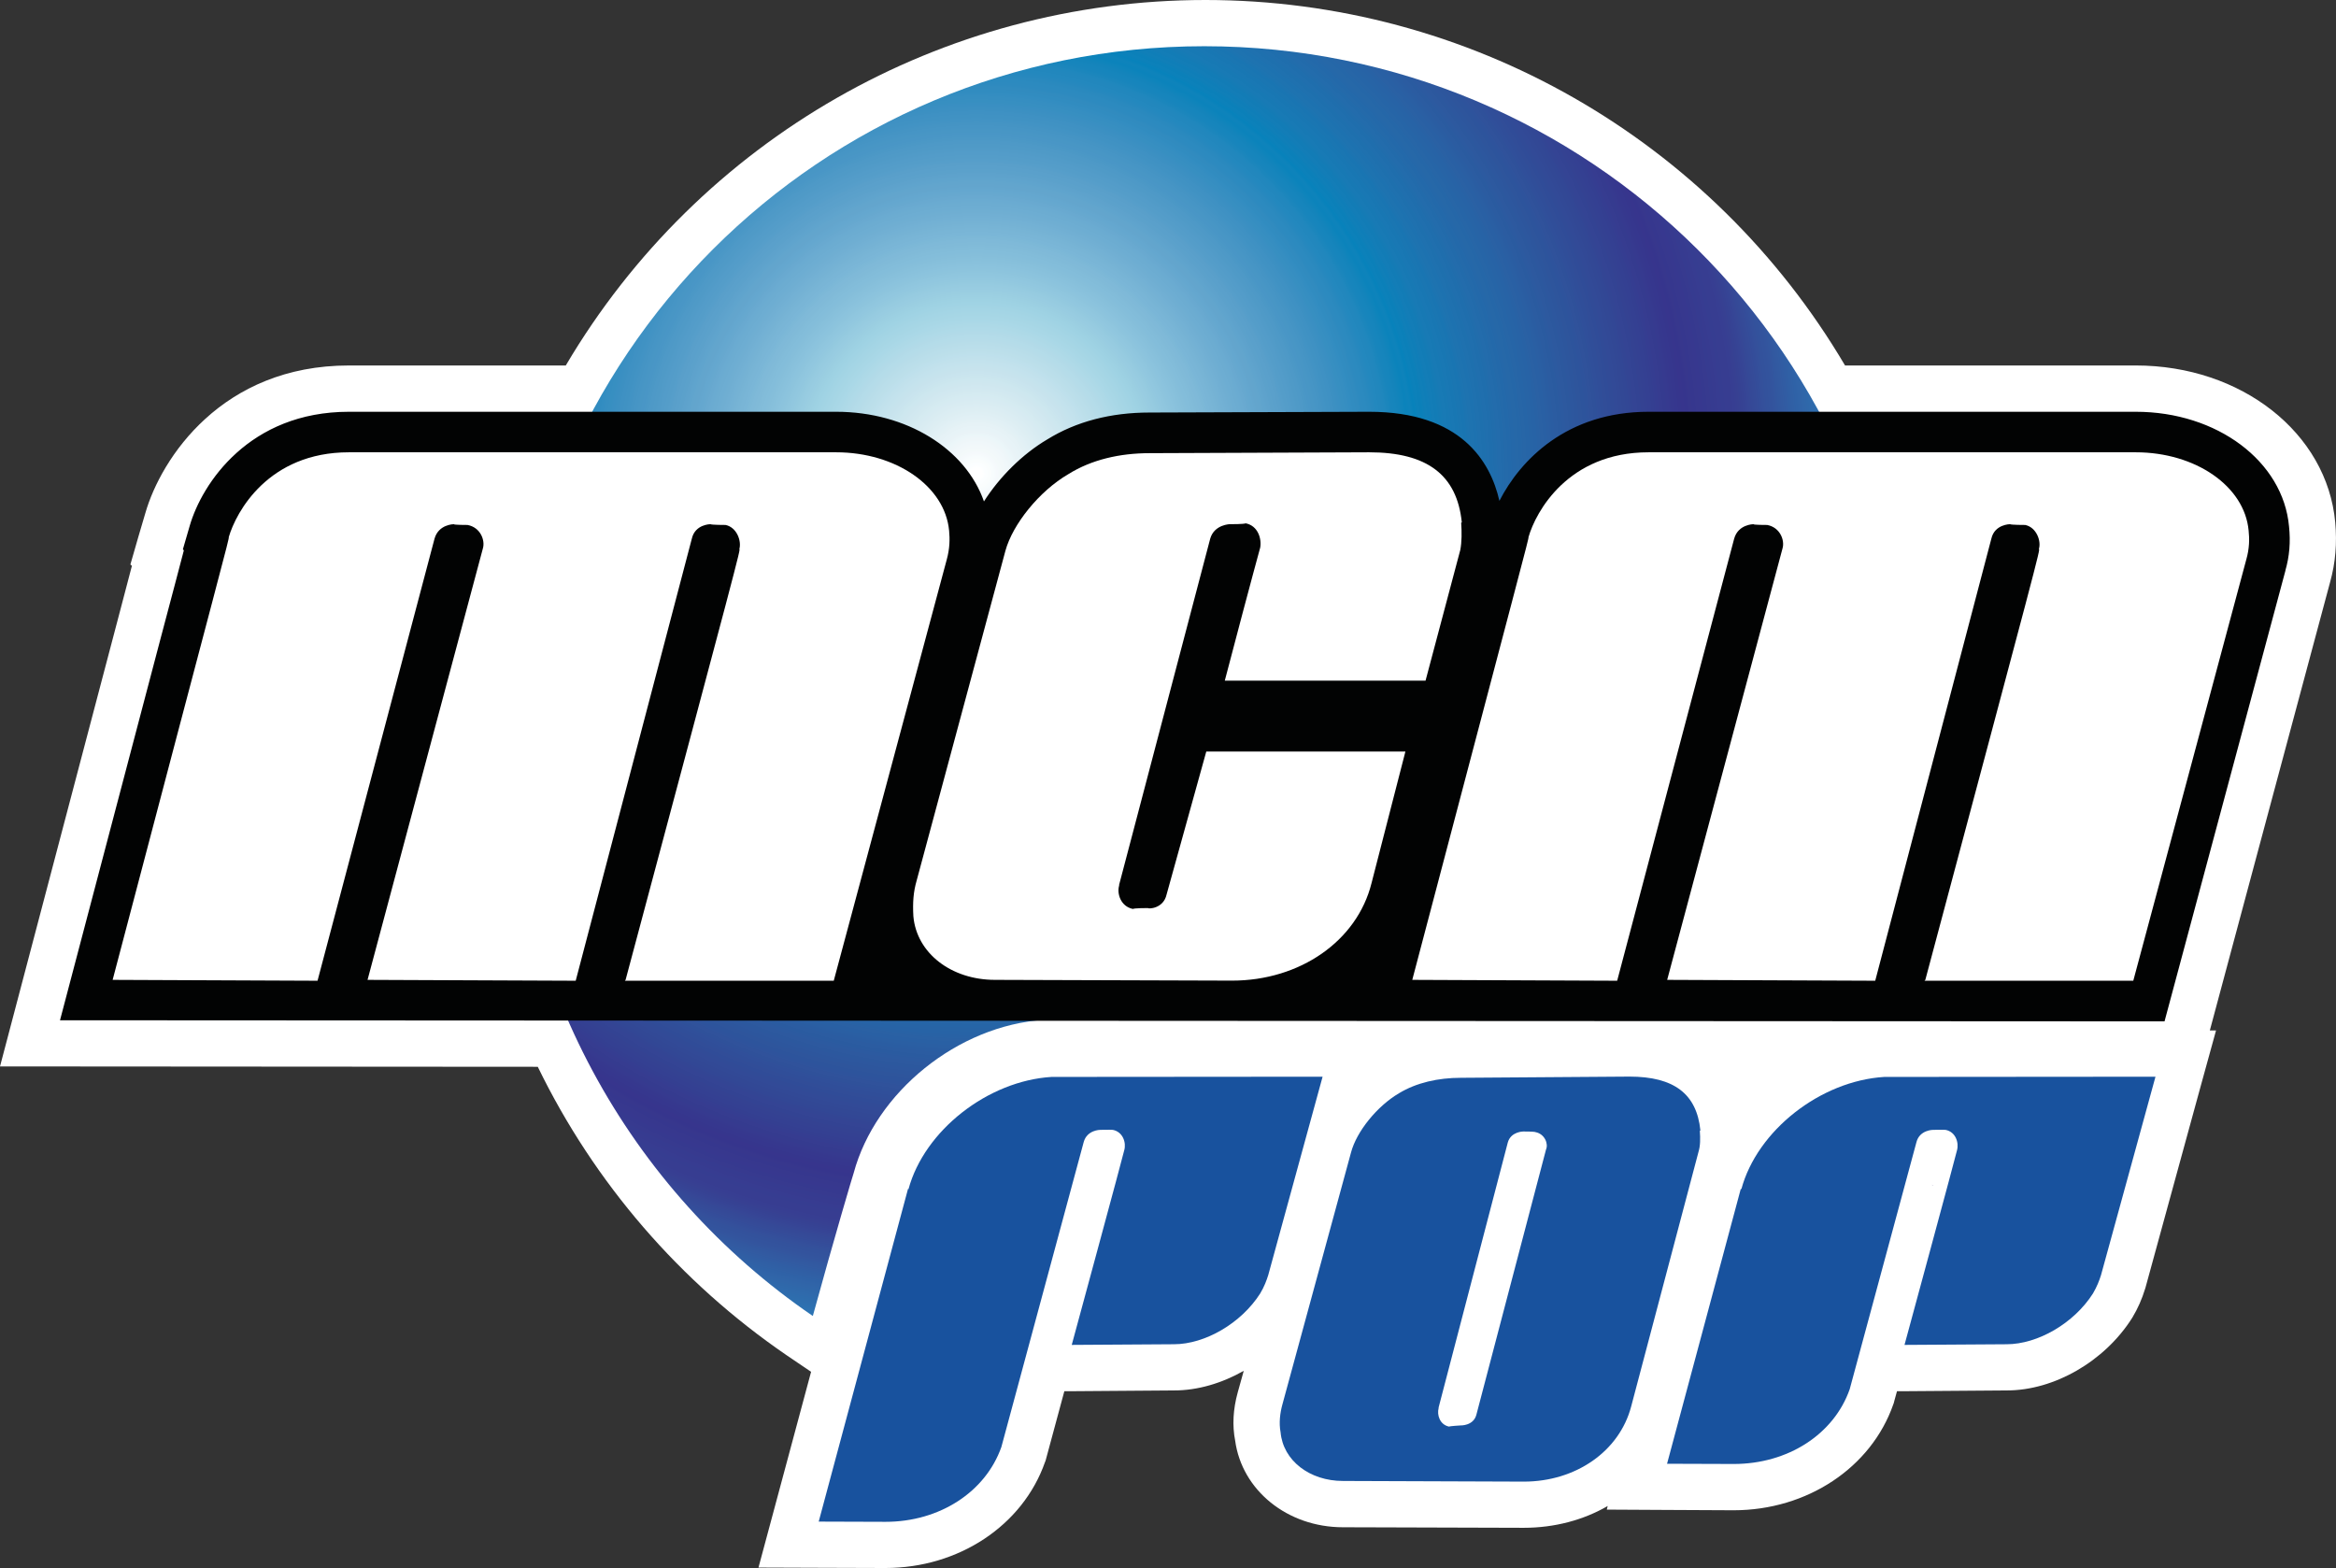 <?xml version="1.0" encoding="UTF-8" standalone="no"?>
<!-- Created with Inkscape (http://www.inkscape.org/) -->

<svg
   xmlns:dc="http://purl.org/dc/elements/1.1/"
   xmlns:cc="http://creativecommons.org/ns#"
   xmlns:rdf="http://www.w3.org/1999/02/22-rdf-syntax-ns#"
   xmlns:svg="http://www.w3.org/2000/svg"
   xmlns="http://www.w3.org/2000/svg"
   xmlns:xlink="http://www.w3.org/1999/xlink"
   xmlns:sodipodi="http://sodipodi.sourceforge.net/DTD/sodipodi-0.dtd"
   xmlns:inkscape="http://www.inkscape.org/namespaces/inkscape"
   width="441"
   height="296"
   id="svg2"
   version="1.1">
  <rect width="100%" height="100%" fill="#333333" stroke="none"/>
  <defs
     id="defs4">
    <radialGradient
       spreadMethod="pad"
       cy="0"
       fx="0"
       r="1"
       cx="0"
       id="id216"
       gradientUnits="userSpaceOnUse"
       fy="0">
      <stop
         stop-color="#ffffff"
         offset=".006"
         id="stop3624" />
      <stop
         stop-color="#fbfeff"
         offset=".01"
         id="stop3626" />
      <stop
         stop-color="#fafdfd"
         offset=".014"
         id="stop3628" />
      <stop
         stop-color="#f7fcfd"
         offset=".018"
         id="stop3630" />
      <stop
         stop-color="#f5f9fc"
         offset=".022"
         id="stop3632" />
      <stop
         stop-color="#f3f9fa"
         offset=".025"
         id="stop3634" />
      <stop
         stop-color="#f2f8fa"
         offset=".029"
         id="stop3636" />
      <stop
         stop-color="#f0f7fa"
         offset=".033"
         id="stop3638" />
      <stop
         stop-color="#eef6f9"
         offset=".037"
         id="stop3640" />
      <stop
         stop-color="#ebf6f9"
         offset=".041"
         id="stop3642" />
      <stop
         stop-color="#e9f3f7"
         offset=".045"
         id="stop3644" />
      <stop
         stop-color="#e7f3f7"
         offset=".049"
         id="stop3646" />
      <stop
         stop-color="#e6f2f6"
         offset=".053"
         id="stop3648" />
      <stop
         stop-color="#e3f1f5"
         offset=".057"
         id="stop3650" />
      <stop
         stop-color="#e1f0f5"
         offset=".061"
         id="stop3652" />
      <stop
         stop-color="#dfeff4"
         offset=".064"
         id="stop3654" />
      <stop
         stop-color="#ddeef3"
         offset=".068"
         id="stop3656" />
      <stop
         stop-color="#dbedf3"
         offset=".072"
         id="stop3658" />
      <stop
         stop-color="#d9ecf2"
         offset=".076"
         id="stop3660" />
      <stop
         stop-color="#d7ebf2"
         offset=".08"
         id="stop3662" />
      <stop
         stop-color="#d5ebf1"
         offset=".084"
         id="stop3664" />
      <stop
         stop-color="#d3e9f0"
         offset=".088"
         id="stop3666" />
      <stop
         stop-color="#d1e8f0"
         offset=".092"
         id="stop3668" />
      <stop
         stop-color="#cfe7ef"
         offset=".096"
         id="stop3670" />
      <stop
         stop-color="#cde7ef"
         offset=".1"
         id="stop3672" />
      <stop
         stop-color="#cbe6ee"
         offset=".103"
         id="stop3674" />
      <stop
         stop-color="#c9e4ee"
         offset=".107"
         id="stop3676" />
      <stop
         stop-color="#c7e3ed"
         offset=".111"
         id="stop3678" />
      <stop
         stop-color="#c5e3ed"
         offset=".115"
         id="stop3680" />
      <stop
         stop-color="#c3e2ed"
         offset=".119"
         id="stop3682" />
      <stop
         stop-color="#c1e1ec"
         offset=".123"
         id="stop3684" />
      <stop
         stop-color="#bee0ec"
         offset=".127"
         id="stop3686" />
      <stop
         stop-color="#bcdfea"
         offset=".131"
         id="stop3688" />
      <stop
         stop-color="#badeea"
         offset=".135"
         id="stop3690" />
      <stop
         stop-color="#b8dde9"
         offset=".139"
         id="stop3692" />
      <stop
         stop-color="#b6dce9"
         offset=".142"
         id="stop3694" />
      <stop
         stop-color="#b4dce9"
         offset=".146"
         id="stop3696" />
      <stop
         stop-color="#b2dae8"
         offset=".15"
         id="stop3698" />
      <stop
         stop-color="#afdae8"
         offset=".154"
         id="stop3700" />
      <stop
         stop-color="#add9e7"
         offset=".158"
         id="stop3702" />
      <stop
         stop-color="#aad8e7"
         offset=".162"
         id="stop3704" />
      <stop
         stop-color="#a8d7e6"
         offset=".166"
         id="stop3706" />
      <stop
         stop-color="#a6d6e5"
         offset=".17"
         id="stop3708" />
      <stop
         stop-color="#a4d5e5"
         offset=".174"
         id="stop3710" />
      <stop
         stop-color="#a2d4e4"
         offset=".178"
         id="stop3712" />
      <stop
         stop-color="#a0d3e4"
         offset=".181"
         id="stop3714" />
      <stop
         stop-color="#9ed2e3"
         offset=".185"
         id="stop3716" />
      <stop
         stop-color="#9cd0e2"
         offset=".189"
         id="stop3718" />
      <stop
         stop-color="#9acee1"
         offset=".193"
         id="stop3720" />
      <stop
         stop-color="#98cce1"
         offset=".197"
         id="stop3722" />
      <stop
         stop-color="#96cbe0"
         offset=".201"
         id="stop3724" />
      <stop
         stop-color="#93c9df"
         offset=".205"
         id="stop3726" />
      <stop
         stop-color="#91c7df"
         offset=".209"
         id="stop3728" />
      <stop
         stop-color="#8fc6de"
         offset=".213"
         id="stop3730" />
      <stop
         stop-color="#8dc4dd"
         offset=".216"
         id="stop3732" />
      <stop
         stop-color="#8bc3dd"
         offset=".22"
         id="stop3734" />
      <stop
         stop-color="#89c1dc"
         offset=".224"
         id="stop3736" />
      <stop
         stop-color="#87c0db"
         offset=".228"
         id="stop3738" />
      <stop
         stop-color="#85beda"
         offset=".232"
         id="stop3740" />
      <stop
         stop-color="#83bdda"
         offset=".236"
         id="stop3742" />
      <stop
         stop-color="#82bcd9"
         offset=".24"
         id="stop3744" />
      <stop
         stop-color="#80bad8"
         offset=".244"
         id="stop3746" />
      <stop
         stop-color="#7fb9d8"
         offset=".248"
         id="stop3748" />
      <stop
         stop-color="#7cb8d7"
         offset=".252"
         id="stop3750" />
      <stop
         stop-color="#7ab6d7"
         offset=".255"
         id="stop3752" />
      <stop
         stop-color="#79b5d6"
         offset=".259"
         id="stop3754" />
      <stop
         stop-color="#77b4d5"
         offset=".263"
         id="stop3756" />
      <stop
         stop-color="#75b2d4"
         offset=".267"
         id="stop3758" />
      <stop
         stop-color="#73b1d4"
         offset=".271"
         id="stop3760" />
      <stop
         stop-color="#71afd3"
         offset=".275"
         id="stop3762" />
      <stop
         stop-color="#6faed2"
         offset=".279"
         id="stop3764" />
      <stop
         stop-color="#6dadd2"
         offset=".283"
         id="stop3766" />
      <stop
         stop-color="#6cacd1"
         offset=".287"
         id="stop3768" />
      <stop
         stop-color="#6aabd1"
         offset=".291"
         id="stop3770" />
      <stop
         stop-color="#69a9d0"
         offset=".294"
         id="stop3772" />
      <stop
         stop-color="#66a8cf"
         offset=".298"
         id="stop3774" />
      <stop
         stop-color="#64a7cf"
         offset=".302"
         id="stop3776" />
      <stop
         stop-color="#63a5cd"
         offset=".306"
         id="stop3778" />
      <stop
         stop-color="#62a5cd"
         offset=".31"
         id="stop3780" />
      <stop
         stop-color="#5fa4cd"
         offset=".314"
         id="stop3782" />
      <stop
         stop-color="#5ea2cc"
         offset=".318"
         id="stop3784" />
      <stop
         stop-color="#5ba1cb"
         offset=".322"
         id="stop3786" />
      <stop
         stop-color="#5aa0cb"
         offset=".326"
         id="stop3788" />
      <stop
         stop-color="#599fca"
         offset=".33"
         id="stop3790" />
      <stop
         stop-color="#569eca"
         offset=".333"
         id="stop3792" />
      <stop
         stop-color="#549dc9"
         offset=".337"
         id="stop3794" />
      <stop
         stop-color="#539cc9"
         offset=".341"
         id="stop3796" />
      <stop
         stop-color="#519bc8"
         offset=".345"
         id="stop3798" />
      <stop
         stop-color="#4f9ac7"
         offset=".349"
         id="stop3800" />
      <stop
         stop-color="#4e99c7"
         offset=".353"
         id="stop3802" />
      <stop
         stop-color="#4b98c6"
         offset=".357"
         id="stop3804" />
      <stop
         stop-color="#4996c6"
         offset=".361"
         id="stop3806" />
      <stop
         stop-color="#4896c5"
         offset=".365"
         id="stop3808" />
      <stop
         stop-color="#4695c5"
         offset=".369"
         id="stop3810" />
      <stop
         stop-color="#4594c4"
         offset=".372"
         id="stop3812" />
      <stop
         stop-color="#4293c4"
         offset=".376"
         id="stop3814" />
      <stop
         stop-color="#4092c3"
         offset=".38"
         id="stop3816" />
      <stop
         stop-color="#3f91c3"
         offset=".384"
         id="stop3818" />
      <stop
         stop-color="#3c90c2"
         offset=".388"
         id="stop3820" />
      <stop
         stop-color="#3a8fc2"
         offset=".392"
         id="stop3822" />
      <stop
         stop-color="#378fc1"
         offset=".396"
         id="stop3824" />
      <stop
         stop-color="#368ec1"
         offset=".4"
         id="stop3826" />
      <stop
         stop-color="#338dc1"
         offset=".404"
         id="stop3828" />
      <stop
         stop-color="#318cc0"
         offset=".407"
         id="stop3830" />
      <stop
         stop-color="#318bbf"
         offset=".411"
         id="stop3832" />
      <stop
         stop-color="#2d8abf"
         offset=".415"
         id="stop3834" />
      <stop
         stop-color="#2c8abf"
         offset=".419"
         id="stop3836" />
      <stop
         stop-color="#2a89be"
         offset=".423"
         id="stop3838" />
      <stop
         stop-color="#2688be"
         offset=".427"
         id="stop3840" />
      <stop
         stop-color="#2388be"
         offset=".431"
         id="stop3842" />
      <stop
         stop-color="#2287bd"
         offset=".435"
         id="stop3844" />
      <stop
         stop-color="#2087bd"
         offset=".439"
         id="stop3846" />
      <stop
         stop-color="#1b86bc"
         offset=".443"
         id="stop3848" />
      <stop
         stop-color="#1885bc"
         offset=".446"
         id="stop3850" />
      <stop
         stop-color="#1685bc"
         offset=".45"
         id="stop3852" />
      <stop
         stop-color="#1484bb"
         offset=".454"
         id="stop3854" />
      <stop
         stop-color="#0f84bb"
         offset=".458"
         id="stop3856" />
      <stop
         stop-color="#0b83bb"
         offset=".462"
         id="stop3858" />
      <stop
         stop-color="#0e83bb"
         offset=".466"
         id="stop3860" />
      <stop
         stop-color="#0782bb"
         offset=".47"
         id="stop3862" />
      <stop
         stop-color="#0c81ba"
         offset=".474"
         id="stop3864" />
      <stop
         stop-color="#0b80b9"
         offset=".478"
         id="stop3866" />
      <stop
         stop-color="#107fb8"
         offset=".482"
         id="stop3868" />
      <stop
         stop-color="#0f7eb8"
         offset=".485"
         id="stop3870" />
      <stop
         stop-color="#137db7"
         offset=".489"
         id="stop3872" />
      <stop
         stop-color="#127cb6"
         offset=".493"
         id="stop3874" />
      <stop
         stop-color="#157bb5"
         offset=".497"
         id="stop3876" />
      <stop
         stop-color="#187ab5"
         offset=".501"
         id="stop3878" />
      <stop
         stop-color="#1779b4"
         offset=".505"
         id="stop3880" />
      <stop
         stop-color="#1978b4"
         offset=".509"
         id="stop3882" />
      <stop
         stop-color="#1877b3"
         offset=".513"
         id="stop3884" />
      <stop
         stop-color="#1a76b2"
         offset=".517"
         id="stop3886" />
      <stop
         stop-color="#1975b2"
         offset=".521"
         id="stop3888" />
      <stop
         stop-color="#1c74b1"
         offset=".524"
         id="stop3890" />
      <stop
         stop-color="#1e73b0"
         offset=".528"
         id="stop3892" />
      <stop
         stop-color="#1d72b0"
         offset=".532"
         id="stop3894" />
      <stop
         stop-color="#1f71af"
         offset=".536"
         id="stop3896" />
      <stop
         stop-color="#1e70ae"
         offset=".54"
         id="stop3898" />
      <stop
         stop-color="#206fae"
         offset=".544"
         id="stop3900" />
      <stop
         stop-color="#1f6ead"
         offset=".548"
         id="stop3902" />
      <stop
         stop-color="#216dac"
         offset=".552"
         id="stop3904" />
      <stop
         stop-color="#236cac"
         offset=".556"
         id="stop3906" />
      <stop
         stop-color="#226bab"
         offset=".56"
         id="stop3908" />
      <stop
         stop-color="#246aaa"
         offset=".563"
         id="stop3910" />
      <stop
         stop-color="#2369aa"
         offset=".567"
         id="stop3912" />
      <stop
         stop-color="#2568a9"
         offset=".571"
         id="stop3914" />
      <stop
         stop-color="#2668a8"
         offset=".575"
         id="stop3916" />
      <stop
         stop-color="#2567a8"
         offset=".579"
         id="stop3918" />
      <stop
         stop-color="#2766a7"
         offset=".583"
         id="stop3920" />
      <stop
         stop-color="#2665a7"
         offset=".587"
         id="stop3922" />
      <stop
         stop-color="#2764a6"
         offset=".591"
         id="stop3924" />
      <stop
         stop-color="#2763a6"
         offset=".595"
         id="stop3926" />
      <stop
         stop-color="#2862a5"
         offset=".599"
         id="stop3928" />
      <stop
         stop-color="#2a61a4"
         offset=".602"
         id="stop3930" />
      <stop
         stop-color="#2960a4"
         offset=".606"
         id="stop3932" />
      <stop
         stop-color="#2a5fa3"
         offset=".61"
         id="stop3934" />
      <stop
         stop-color="#2a5da2"
         offset=".614"
         id="stop3936" />
      <stop
         stop-color="#2b5ca1"
         offset=".618"
         id="stop3938" />
      <stop
         stop-color="#2a5ba0"
         offset=".622"
         id="stop3940" />
      <stop
         stop-color="#2c5aa0"
         offset=".626"
         id="stop3942" />
      <stop
         stop-color="#2d599f"
         offset=".63"
         id="stop3944" />
      <stop
         stop-color="#2c589e"
         offset=".634"
         id="stop3946" />
      <stop
         stop-color="#2d579e"
         offset=".637"
         id="stop3948" />
      <stop
         stop-color="#2d569d"
         offset=".641"
         id="stop3950" />
      <stop
         stop-color="#2e559c"
         offset=".645"
         id="stop3952" />
      <stop
         stop-color="#2d549c"
         offset=".649"
         id="stop3954" />
      <stop
         stop-color="#2e539c"
         offset=".653"
         id="stop3956" />
      <stop
         stop-color="#30529b"
         offset=".657"
         id="stop3958" />
      <stop
         stop-color="#2f519a"
         offset=".661"
         id="stop3960" />
      <stop
         stop-color="#304f9a"
         offset=".665"
         id="stop3962" />
      <stop
         stop-color="#304e99"
         offset=".669"
         id="stop3964" />
      <stop
         stop-color="#314d98"
         offset=".673"
         id="stop3966" />
      <stop
         stop-color="#304c98"
         offset=".676"
         id="stop3968" />
      <stop
         stop-color="#314b97"
         offset=".68"
         id="stop3970" />
      <stop
         stop-color="#324a97"
         offset=".684"
         id="stop3972" />
      <stop
         stop-color="#324996"
         offset=".688"
         id="stop3974" />
      <stop
         stop-color="#324895"
         offset=".692"
         id="stop3976" />
      <stop
         stop-color="#324795"
         offset=".696"
         id="stop3978" />
      <stop
         stop-color="#334594"
         offset=".7"
         id="stop3980" />
      <stop
         stop-color="#344494"
         offset=".704"
         id="stop3982" />
      <stop
         stop-color="#334393"
         offset=".708"
         id="stop3984" />
      <stop
         stop-color="#344292"
         offset=".712"
         id="stop3986" />
      <stop
         stop-color="#344192"
         offset=".715"
         id="stop3988" />
      <stop
         stop-color="#344092"
         offset=".719"
         id="stop3990" />
      <stop
         stop-color="#343f91"
         offset=".723"
         id="stop3992" />
      <stop
         stop-color="#353d91"
         offset=".727"
         id="stop3994" />
      <stop
         stop-color="#363c90"
         offset=".731"
         id="stop3996" />
      <stop
         stop-color="#353b8f"
         offset=".735"
         id="stop3998" />
      <stop
         stop-color="#363a8f"
         offset=".739"
         id="stop4000" />
      <stop
         stop-color="#36388e"
         offset=".743"
         id="stop4002" />
      <stop
         stop-color="#36378e"
         offset=".747"
         id="stop4004" />
      <stop
         stop-color="#36368d"
         offset=".751"
         id="stop4006" />
      <stop
         stop-color="#37358d"
         offset=".754"
         id="stop4008" />
      <stop
         stop-color="#36358d"
         offset=".758"
         id="stop4010" />
      <stop
         stop-color="#37378d"
         offset=".762"
         id="stop4012" />
      <stop
         stop-color="#36378e"
         offset=".766"
         id="stop4014" />
      <stop
         stop-color="#37388e"
         offset=".77"
         id="stop4016" />
      <stop
         stop-color="#37388f"
         offset=".774"
         id="stop4018" />
      <stop
         stop-color="#36398f"
         offset=".778"
         id="stop4020" />
      <stop
         stop-color="#373a8f"
         offset=".782"
         id="stop4022" />
      <stop
         stop-color="#363b90"
         offset=".786"
         id="stop4024" />
      <stop
         stop-color="#373b90"
         offset=".79"
         id="stop4026" />
      <stop
         stop-color="#373c91"
         offset=".793"
         id="stop4028" />
      <stop
         stop-color="#363d91"
         offset=".797"
         id="stop4030" />
      <stop
         stop-color="#373d91"
         offset=".801"
         id="stop4032" />
      <stop
         stop-color="#373d91"
         offset=".805"
         id="stop4034" />
      <stop
         stop-color="#373e92"
         offset=".809"
         id="stop4036" />
      <stop
         stop-color="#374092"
         offset=".813"
         id="stop4038" />
      <stop
         stop-color="#364293"
         offset=".817"
         id="stop4040" />
      <stop
         stop-color="#364495"
         offset=".821"
         id="stop4042" />
      <stop
         stop-color="#364796"
         offset=".825"
         id="stop4044" />
      <stop
         stop-color="#354997"
         offset=".828"
         id="stop4046" />
      <stop
         stop-color="#354b98"
         offset=".832"
         id="stop4048" />
      <stop
         stop-color="#344d9a"
         offset=".836"
         id="stop4050" />
      <stop
         stop-color="#34509b"
         offset=".84"
         id="stop4052" />
      <stop
         stop-color="#33529c"
         offset=".844"
         id="stop4054" />
      <stop
         stop-color="#33539d"
         offset=".848"
         id="stop4056" />
      <stop
         stop-color="#33559e"
         offset=".852"
         id="stop4058" />
      <stop
         stop-color="#3258a0"
         offset=".856"
         id="stop4060" />
      <stop
         stop-color="#325aa1"
         offset=".86"
         id="stop4062" />
      <stop
         stop-color="#315ca3"
         offset=".864"
         id="stop4064" />
      <stop
         stop-color="#305ea4"
         offset=".867"
         id="stop4066" />
      <stop
         stop-color="#3060a5"
         offset=".871"
         id="stop4068" />
      <stop
         stop-color="#2f62a7"
         offset=".875"
         id="stop4070" />
      <stop
         stop-color="#3064a8"
         offset=".879"
         id="stop4072" />
      <stop
         stop-color="#3066a9"
         offset=".883"
         id="stop4074" />
      <stop
         stop-color="#2f68aa"
         offset=".887"
         id="stop4076" />
      <stop
         stop-color="#2f6aac"
         offset=".891"
         id="stop4078" />
      <stop
         stop-color="#2e6cad"
         offset=".895"
         id="stop4080" />
      <stop
         stop-color="#2e6eae"
         offset=".899"
         id="stop4082" />
      <stop
         stop-color="#2d70b0"
         offset=".903"
         id="stop4084" />
      <stop
         stop-color="#2d72b2"
         offset=".906"
         id="stop4086" />
      <stop
         stop-color="#2c74b4"
         offset=".91"
         id="stop4088" />
      <stop
         stop-color="#2b77b5"
         offset=".914"
         id="stop4090" />
      <stop
         stop-color="#2a79b6"
         offset=".918"
         id="stop4092" />
      <stop
         stop-color="#297bb8"
         offset=".922"
         id="stop4094" />
      <stop
         stop-color="#287db9"
         offset=".926"
         id="stop4096" />
      <stop
         stop-color="#277fbb"
         offset=".93"
         id="stop4098" />
      <stop
         stop-color="#2681bc"
         offset=".934"
         id="stop4100" />
      <stop
         stop-color="#2583be"
         offset=".938"
         id="stop4102" />
      <stop
         stop-color="#2385bf"
         offset=".942"
         id="stop4104" />
      <stop
         stop-color="#2288c1"
         offset=".945"
         id="stop4106" />
      <stop
         stop-color="#2189c2"
         offset=".949"
         id="stop4108" />
      <stop
         stop-color="#1f8bc4"
         offset=".953"
         id="stop4110" />
      <stop
         stop-color="#1d8ec6"
         offset=".957"
         id="stop4112" />
      <stop
         stop-color="#1f90c8"
         offset=".961"
         id="stop4114" />
      <stop
         stop-color="#1d92c9"
         offset=".965"
         id="stop4116" />
      <stop
         stop-color="#1b95cb"
         offset=".969"
         id="stop4118" />
      <stop
         stop-color="#1997cc"
         offset=".973"
         id="stop4120" />
      <stop
         stop-color="#1699ce"
         offset=".977"
         id="stop4122" />
      <stop
         stop-color="#139bd0"
         offset=".981"
         id="stop4124" />
      <stop
         stop-color="#119ed1"
         offset=".984"
         id="stop4126" />
      <stop
         stop-color="#0da0d3"
         offset=".988"
         id="stop4128" />
      <stop
         stop-color="#0aa2d4"
         offset=".992"
         id="stop4130" />
      <stop
         stop-color="#05a5d6"
         offset=".996"
         id="stop4132" />
      <stop
         stop-color="#01a7d8"
         offset="1"
         id="stop4134" />
    </radialGradient>
    <radialGradient
       inkscape:collect="always"
       xlink:href="#id216"
       id="radialGradient6444"
       gradientUnits="userSpaceOnUse"
       gradientTransform="matrix(5.783,6.339,-6.339,5.783,-49.333,440.253)"
       spreadMethod="pad"
       cx="0"
       cy="0"
       fx="0"
       fy="0"
       r="1" />
    <radialGradient
       inkscape:collect="always"
       xlink:href="#id216"
       id="radialGradient6457"
       gradientUnits="userSpaceOnUse"
       gradientTransform="matrix(118.922,130.356,-130.356,118.922,350.553,664.303)"
       spreadMethod="pad"
       cx="0"
       cy="0"
       fx="0"
       fy="0"
       r="1" />
  </defs>
  <g
     inkscape:label="Layer 1"
     inkscape:groupmode="layer"
     id="layer1"
     transform="translate(-165.859,-574.746)">
    <path
       id="path7213"
       d="m 605.746,684.641 c 1.028,-3.681 1.316,-7.383 0.967,-11.29 -1.542,-16.883 -17.726,-29.612 -37.653,-29.612 l -54.886,0 C 489.003,601.068 443.207,574.746 393.421,574.746 c -49.786,0 -95.561,26.322 -120.753,68.993 l -40.943,0 c -23.957,0 -35.432,17.5 -38.414,27.823 l -1.316,4.462 -1.522,5.285 0.288,0.247 -1.727,6.581 -1.337,5.079 -21.839,82.853 11.331,0 90.194,0.062 c 10.652,21.901 26.816,40.655 47.01,54.474 l 4.586,3.105 -9.932,36.954 11.351,0.041 12.606,0.041 c 13.84,0 25.931,-8.02 30.126,-19.968 l 0.123,-0.308 0.082,-0.308 3.455,-12.791 1.46,0 19.269,-0.144 c 4.442,0 9.007,-1.357 13.14,-3.702 -0.699,2.509 -1.131,4.051 -1.131,4.051 -0.884,3.187 -1.049,6.272 -0.494,9.11 1.275,9.377 9.85,16.369 20.358,16.369 -0.041,0 34.116,0.103 34.116,0.103 5.861,0 11.31,-1.481 15.855,-4.113 l -0.165,0.679 11.331,0.062 12.606,0.062 c 13.881,0 25.972,-8.041 30.147,-19.988 l 0.103,-0.288 0.082,-0.329 0.514,-1.871 1.481,0 19.269,-0.144 c 8.904,0 18.425,-5.47 23.608,-13.634 l 0.062,-0.103 0.062,-0.103 c 0.987,-1.645 1.769,-3.414 2.365,-5.367 l 0.041,-0.123 0.041,-0.144 10.261,-37.447 3.043,-11.043 -1.172,0 22.703,-84.621"
       style="fill:#ffffff;fill-rule:nonzero;stroke:none" />
    <path
       style="fill:url(#radialGradient6457)"
       d="m 393.21,583.472 c -72.571,0 -131.096,58.526 -131.096,131.096 0,45.097 22.585,84.956 57.194,108.604 4.051,-14.786 7.691,-27.032 7.712,-26.99 4.113,-15.238 19.618,-27.87 35.987,-28.918 l 0.643,0 150.375,0 c 7.074,-16.122 10.925,-33.962 10.925,-52.696 0,-72.571 -59.148,-131.096 -131.739,-131.096 z"
       id="path7219" />
    <path
       id="path7221"
       d="m 574.488,767.555 22.847,-85.177 -0.041,0.103 c 0.781,-2.694 1.008,-5.429 0.699,-8.349 -1.11,-12.297 -13.572,-21.654 -28.934,-21.654 l -91.983,0 c -15.444,0 -24.225,9.13 -28.152,16.821 -1.686,-7.424 -7.239,-16.821 -24.595,-16.821 -0.021,0 -41.437,0.144 -41.437,0.144 -7.383,0 -13.881,1.707 -19.33,5.079 -4.668,2.756 -9.007,7.074 -11.948,11.701 -3.455,-9.912 -14.58,-16.924 -27.906,-16.924 l -91.983,0 c -18.796,0 -27.72,13.511 -30.044,21.51 l -1.296,4.462 c 0,0 0.165,0.144 0.185,0.185 -0.823,3.126 -2.2,8.411 -4.442,16.821 l -18.94,71.892"
       style="fill:#020303;fill-rule:nonzero;stroke:none" />
    <path
       id="path7223"
       d="m 345.034,674.914 c -0.781,-8.39 -10.056,-14.786 -21.325,-14.786 -76.889,0 -91.983,0 -91.983,0 -15.217,0 -21.304,11.269 -22.682,16.019 0.165,0.123 -1.213,4.853 -21.921,83.573 l 38.681,0.165 22.086,-83.449 c 0.761,-2.735 3.64,-2.735 3.64,-2.735 0,0.144 2.427,0.144 2.591,0.144 2.447,0.452 3.352,2.9 2.9,4.421 0,0 -0.452,1.666 -21.777,81.454 l 39.298,0.165 21.921,-83.449 c 0.617,-2.735 3.496,-2.735 3.496,-2.735 0.308,0.144 2.756,0.144 2.879,0.144 2.139,0.452 3.043,3.064 2.591,4.565 0.308,-0.144 -0.144,1.522 -21.469,81.311 l -0.144,0.165 39.442,0 21.325,-79.48 c 0.596,-2.139 0.596,-3.969 0.452,-5.491"
       style="fill:#ffffff;fill-rule:nonzero;stroke:none" />
    <path
       id="path7225"
       d="m 386.1,743.577 c -0.596,2.756 -3.496,2.756 -3.496,2.591 -0.308,0 -2.571,0 -2.879,0.165 -2.303,-0.473 -3.043,-2.9 -2.591,-4.421 l 0,-0.144 17.192,-65.332 c 0.781,-2.735 3.825,-2.735 3.66,-2.735 0.308,0 2.735,0 3.043,-0.165 2.303,0.452 3.043,2.9 2.735,4.586 -0.144,0.596 -1.213,4.257 -6.683,25.109 l 37.9,0 6.56,-24.677 c 0.288,-1.501 0.288,-3.352 0.165,-5.162 l 0.123,0 c -0.905,-8.987 -6.539,-13.264 -17.5,-13.264 l -41.437,0.165 c -5.614,0 -10.961,1.213 -15.361,3.969 -5.47,3.187 -10.488,9.439 -11.866,14.457 l -16.76,62.268 c -0.617,2.139 -0.761,4.113 -0.617,6.724 0.617,6.992 7.177,12.009 15.403,12.009 l 44.768,0.144 c 12.77,0 23.587,-7.444 26.322,-18.405 l 6.395,-24.841 -37.591,0 c 0,0 -5.799,20.873 -7.485,26.96"
       style="fill:#ffffff;fill-rule:nonzero;stroke:none" />
    <path
       id="path7227"
       d="m 590.364,674.914 c -0.761,-8.39 -10.035,-14.786 -21.304,-14.786 -76.889,0 -91.983,0 -91.983,0 -15.217,0 -21.304,11.269 -22.662,16.019 0.123,0.123 -1.213,4.853 -21.942,83.573 l 38.681,0.165 22.086,-83.449 c 0.761,-2.735 3.64,-2.735 3.64,-2.735 0,0.144 2.447,0.144 2.591,0.144 2.447,0.452 3.352,2.9 2.9,4.421 0,0 -0.452,1.666 -21.777,81.454 l 39.277,0.165 21.921,-83.449 c 0.617,-2.735 3.516,-2.735 3.516,-2.735 0.288,0.144 2.735,0.144 2.879,0.144 2.139,0.452 3.064,3.064 2.571,4.565 0.35,-0.144 -0.123,1.522 -21.428,81.311 l -0.165,0.165 39.421,0 21.325,-79.48 c 0.617,-2.139 0.617,-3.969 0.452,-5.491"
       style="fill:#ffffff;fill-rule:nonzero;stroke:none" />
    <path
       id="path7229"
       d="m 530.789,798.545 c -0.103,-0.062 -0.185,-0.103 -0.267,-0.165 0.082,0.062 0.185,0.062 0.267,0.123 0,0 0,0 0,0.041"
       style="fill:#2c2c70;fill-rule:nonzero;stroke:none" />
    <path
       id="path7231"
       d="m 364.364,778.043 0,0 c -12.009,0.74 -23.998,10.097 -27.001,21.202 l -0.082,-0.082 -16.863,62.823 12.626,0.041 c 10.179,0 18.857,-5.614 21.86,-14.128 l 15.546,-57.58 c 0.637,-2.283 3.105,-2.283 3.105,-2.283 0,0 2.118,-0.041 2.385,0 1.912,0.37 2.571,2.427 2.159,3.845 0,0.247 -9.912,36.748 -9.912,36.748 l 19.289,-0.123 c 5.881,0 12.709,-3.969 16.287,-9.583 0.781,-1.296 1.213,-2.488 1.522,-3.475 l 10.261,-37.447 -51.184,0.041"
       style="fill:#18529e;fill-rule:nonzero;stroke:none" />
    <path
       id="path7233"
       d="m 521.577,778.043 0,0 c -12.03,0.74 -23.998,10.097 -26.98,21.202 l -0.103,-0.082 -13.922,51.904 12.606,0.041 c 10.2,0 18.898,-5.593 21.88,-14.128 l 12.606,-46.66 c 0.617,-2.283 3.105,-2.283 3.105,-2.283 0,0 2.118,-0.041 2.385,0 1.912,0.37 2.55,2.427 2.159,3.845 0,0.247 -9.912,36.748 -9.912,36.748 l 19.269,-0.123 c 5.902,0 12.729,-3.969 16.307,-9.583 0.761,-1.296 1.213,-2.488 1.522,-3.475 l 10.282,-37.447 -51.205,0.041"
       style="fill:#18529e;fill-rule:nonzero;stroke:none" />
    <path
       id="path7235"
       d="m 407.61,845.102 c 0.473,5.367 5.491,9.213 11.783,9.213 l 34.136,0.123 c 9.809,0 18.055,-5.717 20.276,-14.21 l 12.709,-48.058 c 0.35,-1.131 0.35,-2.529 0.247,-3.928 l 0.103,-0.123 c -0.699,-6.889 -4.997,-10.138 -13.387,-10.138 l -31.813,0.226 c -4.318,0 -8.411,0.925 -11.701,2.92 -4.154,2.447 -7.999,7.218 -9.048,11.166 l -12.955,47.565 c -0.452,1.625 -0.679,3.516 -0.35,5.244 z m 29.839,-4.545 0,-0.123 13.058,-50.012 c 0.576,-2.077 2.92,-2.077 2.92,-2.077 0.226,0 2.118,0 2.324,0.123 1.748,0.35 2.447,2.221 1.974,3.27 l -13.161,50.115 c -0.576,2.098 -3.043,1.974 -2.9,1.974 0,0 -2.118,0.123 -2.241,0.226 -1.748,-0.35 -2.324,-2.2 -1.974,-3.496"
       style="fill:#18529e;fill-rule:nonzero;stroke:none" />
  </g>
</svg>

